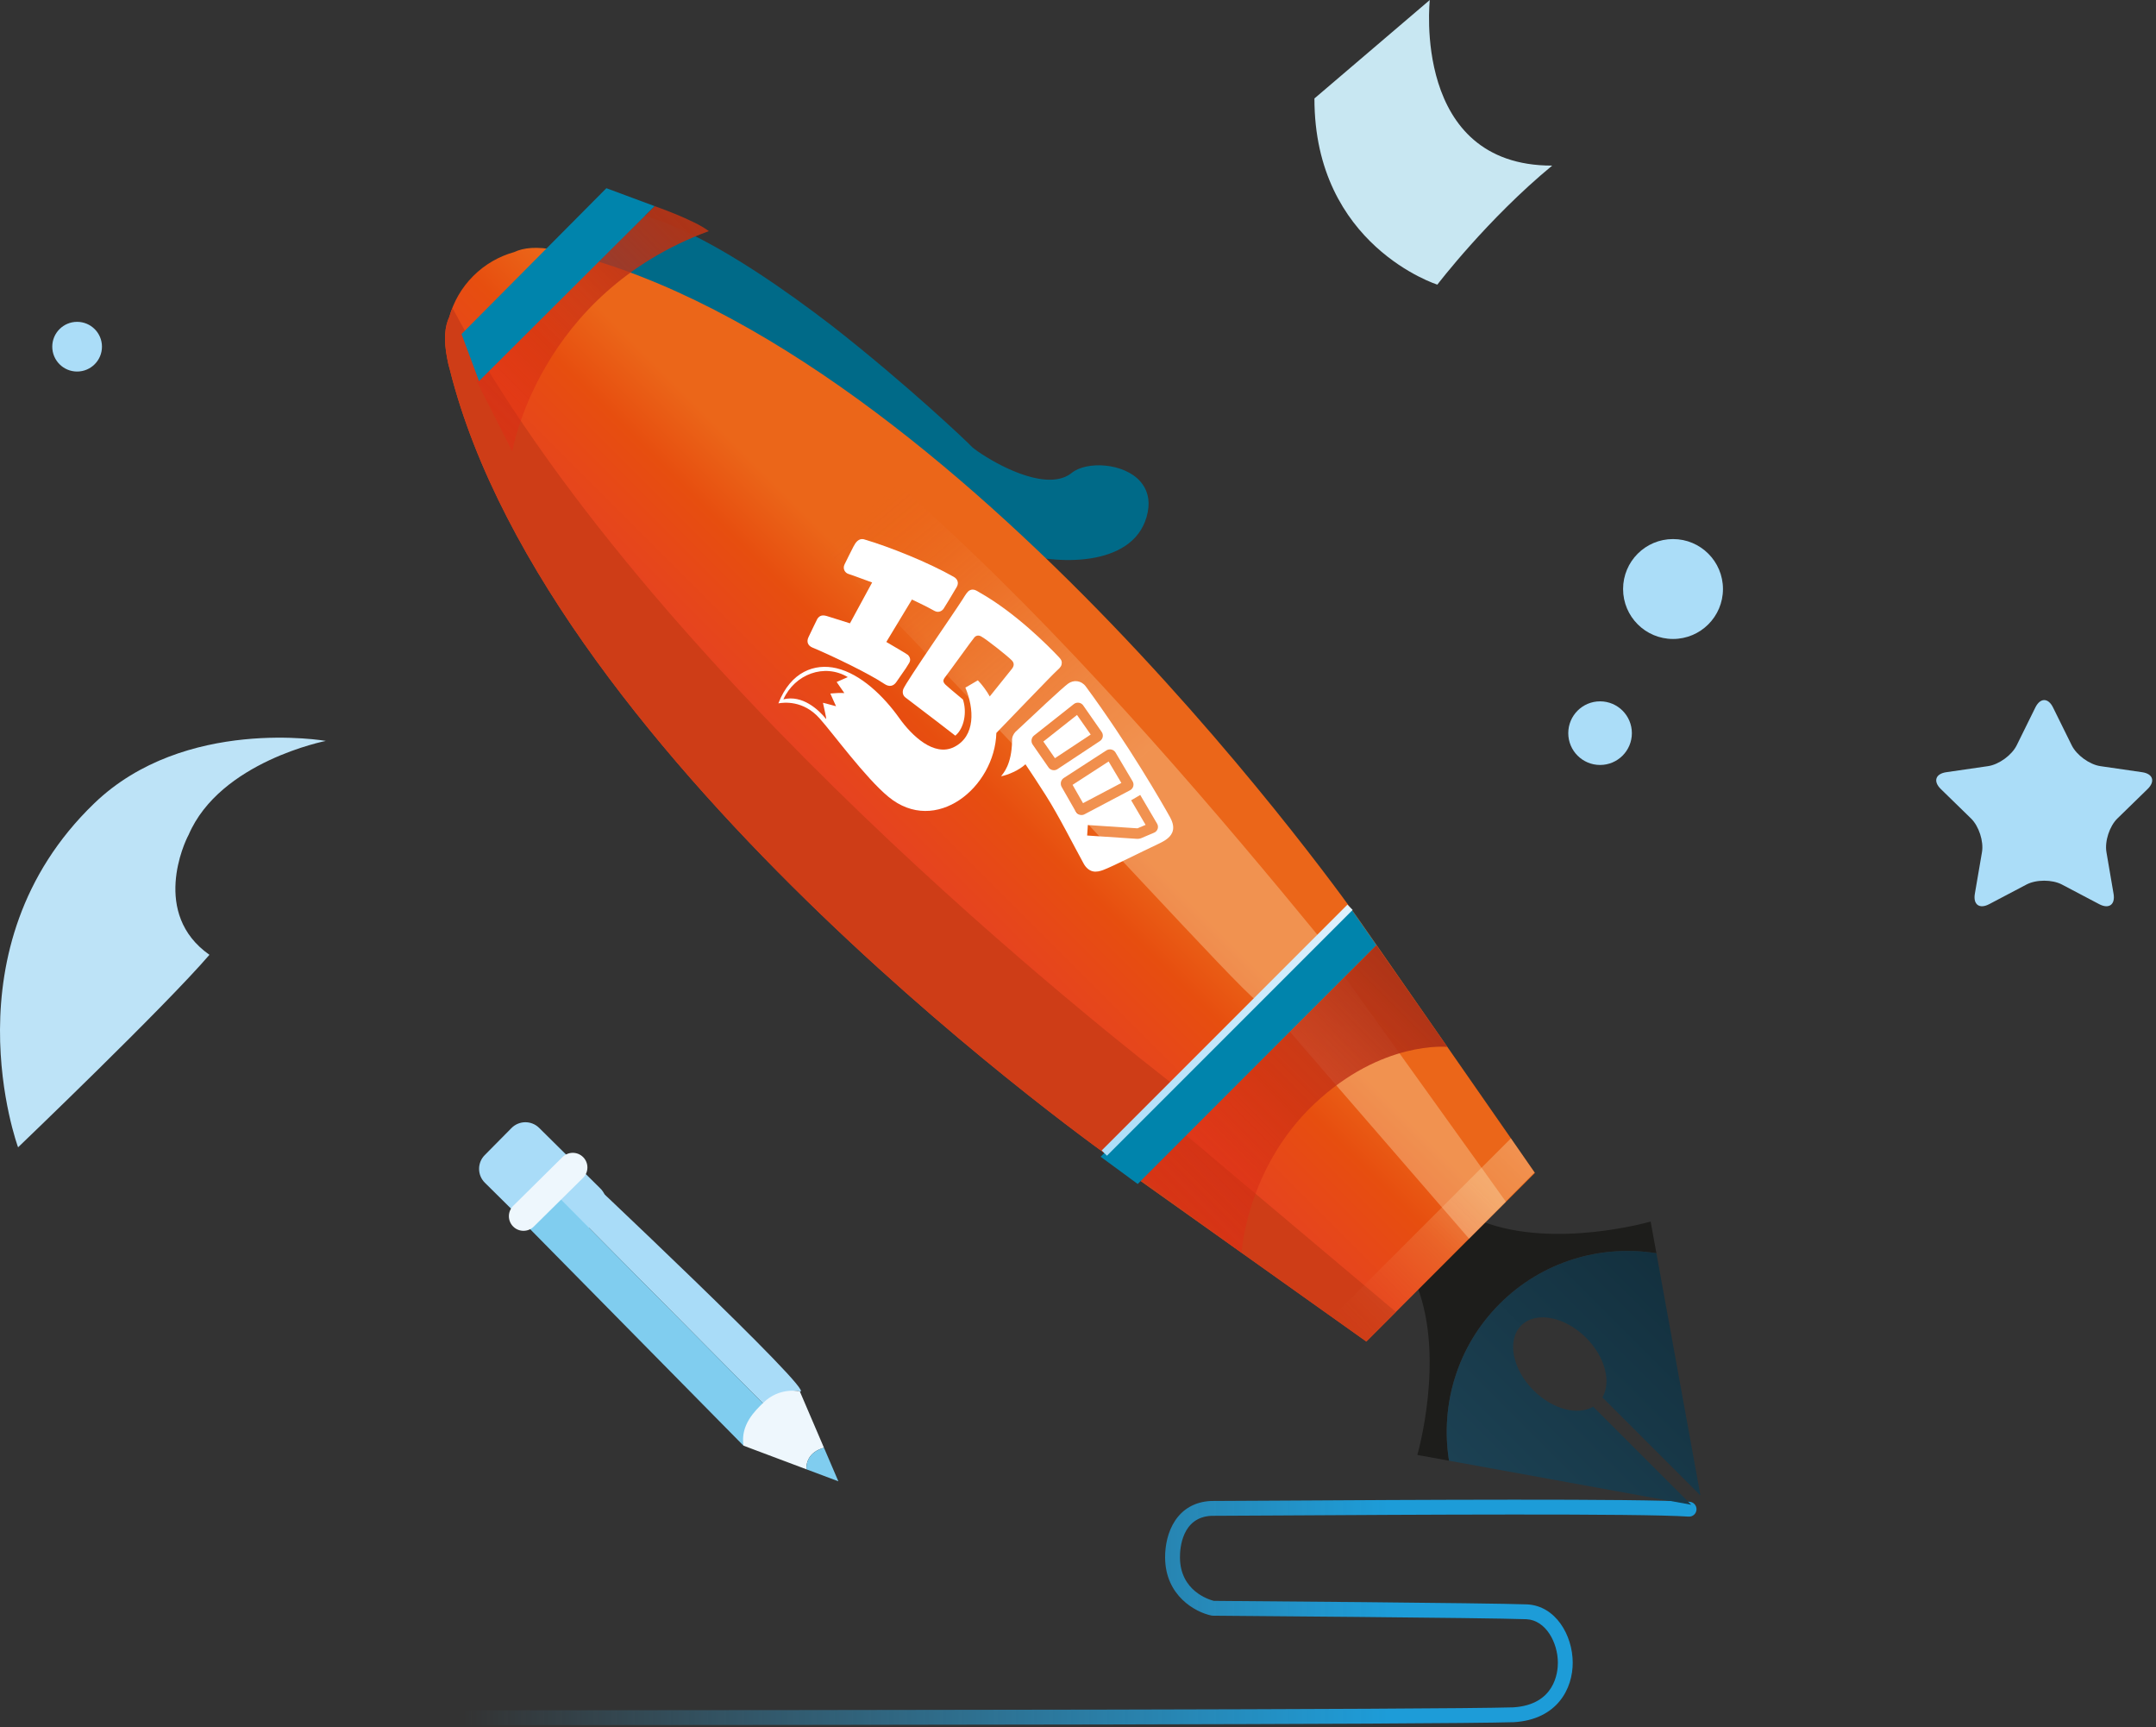 <?xml version="1.0" encoding="UTF-8"?> <svg xmlns="http://www.w3.org/2000/svg" width="487" height="390" viewBox="0 0 487 390" fill="none"><rect x="0" y="0" width="487" height="390" fill="#333333" stroke="none"/> <path d="M81.382 389.614C80.466 389.614 79.716 388.872 79.707 387.953C79.699 387.029 80.437 386.269 81.365 386.26C83.063 386.239 97.958 386.231 120.501 386.214C186.585 386.171 324.104 386.076 341.807 385.553C351.208 384.977 351.908 377.661 351.895 375.436C351.874 370.904 349.164 365.874 344.822 365.65C336.293 365.321 274.591 364.864 273.97 364.854L273.646 364.823C270.053 364.082 263.238 360.401 263.175 351.755C263.136 346.089 265.819 339.341 273.521 338.948C276.059 338.948 281.561 338.915 288.86 338.869C317.457 338.702 370.691 338.385 381.647 339.131C382.573 339.194 383.266 339.995 383.206 340.92C383.144 341.842 382.375 342.533 381.42 342.478C370.586 341.733 317.433 342.053 288.88 342.224C281.572 342.27 276.063 342.3 273.606 342.3C266.986 342.639 266.513 349.603 266.531 351.73C266.585 359.273 273.089 361.233 274.184 361.507C277.965 361.532 336.605 361.978 344.971 362.302C351.374 362.628 355.22 369.231 355.248 375.42C355.277 381.265 351.814 388.302 341.96 388.903C324.152 389.431 186.607 389.526 120.504 389.569C97.97 389.584 83.084 389.594 81.4 389.615C81.397 389.614 81.39 389.614 81.382 389.614Z" fill="url(#paint0_linear_408_1253)"></path> <path d="M338.74 294.443C329.107 304.078 325.303 317.332 327.309 329.856L320.148 328.552C320.148 328.552 326.419 306.943 320.146 290.563C317.249 282.989 319.113 279.368 321.958 277.658C323.667 274.815 327.289 272.949 334.856 275.848C351.236 282.123 372.849 275.848 372.849 275.848L374.153 283.008C361.633 281.003 348.375 284.809 338.74 294.443Z" fill="#1D1D1B"></path> <path d="M361.952 315.561C364.009 312.059 362.561 306.392 358.273 302.095C353.457 297.284 346.894 296.036 343.618 299.316C340.335 302.597 341.582 309.16 346.398 313.972C350.684 318.26 356.358 319.71 359.865 317.657L382.012 339.801L327.308 329.857C325.302 317.333 329.106 304.079 338.739 294.444C348.374 284.81 361.632 281.005 374.153 283.009L384.097 337.709L361.952 315.561Z" fill="url(#paint1_linear_408_1253)"></path> <path d="M259.248 115.671C256.82 127.942 239.486 127.667 230.346 124.915C234.593 126.145 175.291 97.313 144.082 73.711C131.67 63.897 124.743 55.198 130.229 50.284C140.463 41.123 166.283 56.951 187.95 73.583C205.036 86.952 218.899 100.169 219.325 100.704C219.542 100.98 220.484 101.714 221.859 102.603C226.645 105.724 236.92 110.954 242.099 106.778C245.427 104.091 253.845 104.464 257.59 108.736C259.063 110.428 259.837 112.705 259.248 115.671Z" fill="#006A88"></path> <path d="M101.623 83.503C101.374 82.687 101.181 81.857 101.035 81.016C100.159 76.694 100.5 73.681 101.483 71.601C102.428 68.206 104.221 65 106.89 62.332C109.564 59.661 112.767 57.866 116.164 56.919C118.243 55.933 121.251 55.597 125.576 56.47C126.42 56.62 127.244 56.812 128.062 57.065C217.369 79.479 307.154 207.967 307.154 207.967C307.154 207.967 301.259 215 280.503 235.941C259.558 256.698 252.529 262.595 252.529 262.595C252.529 262.595 124.039 172.803 101.623 83.503Z" fill="url(#paint2_linear_408_1253)"></path> <path d="M101.61 83.49C101.359 82.677 101.171 81.844 101.017 81.006C100.146 76.681 100.481 73.668 101.468 71.592C101.663 70.894 101.917 70.213 102.183 69.534C146.245 151.862 249.635 233.157 268.56 247.617C256.78 259.006 252.519 262.585 252.519 262.585C252.519 262.585 124.024 172.792 101.61 83.49Z" fill="#CE3D17"></path> <path d="M308.631 302.943L346.717 264.863L307.153 207.967L252.262 262.857L308.631 302.943Z" fill="url(#paint3_linear_408_1253)"></path> <path opacity="0.5" d="M298.102 211.724C298.469 212.171 296.545 220.86 283.837 225.99C274.217 218.755 141.893 68.885 117.02 65.993C172.465 62.135 256.081 160.552 298.102 211.724Z" fill="url(#paint4_linear_408_1253)"></path> <path opacity="0.5" d="M303.8 220.681L340.176 271.404L331.846 279.73L291.363 232.997L303.8 220.681Z" fill="url(#paint5_linear_408_1253)"></path> <path d="M262.952 252.172L315.306 296.266L308.631 302.943L252.262 262.857L262.952 252.172Z" fill="#CE3D17"></path> <path d="M256.99 267.369L310.913 213.448L304.945 204.884L248.609 261.212L256.99 267.369Z" fill="#0084AC"></path> <path d="M280.447 282.9C280.447 282.9 281.554 263.777 296.844 249.314C312.139 234.854 326.939 236.414 326.939 236.414L310.912 213.449L257.977 266.384L280.447 282.9Z" fill="url(#paint6_linear_408_1253)"></path> <path d="M115.719 101.944C115.719 101.944 121.655 66.37 160.115 52.189C156.752 49.624 147.858 46.545 147.858 46.545L107.66 86.052L115.719 101.944Z" fill="url(#paint7_linear_408_1253)"></path> <path d="M250.038 260.978L248.855 259.793L304.353 204.289L305.539 205.475L250.038 260.978Z" fill="url(#paint8_linear_408_1253)"></path> <path d="M108.201 86.052L147.858 46.545L136.968 42.499L104.25 75.434L108.201 86.052Z" fill="#0084AC"></path> <path opacity="0.5" d="M300.91 297.449L341.296 257.061L346.608 264.753L308.633 302.943L300.91 297.449Z" fill="url(#paint9_linear_408_1253)"></path> <path fill-rule="evenodd" clip-rule="evenodd" d="M225.058 165.515C227.203 163.318 237.809 152.242 238.753 151.423C239.638 150.647 239.815 150.282 239.835 149.665C239.859 149.007 239.344 148.56 238.865 148.055C236.827 145.907 229.349 138.34 221.282 133.798C220.707 133.47 219.915 132.829 219.009 133.322C218.526 133.587 218.15 134.194 217.462 135.3C215.687 138.112 204.823 153.759 204.044 155.596C203.786 156.32 203.919 157.023 204.505 157.492C208.843 160.785 215.307 165.72 215.785 166.128C217.804 164.472 218.461 160.782 217.503 157.957C215.64 156.444 213.691 154.738 213.629 154.672C212.979 154.04 212.925 153.624 213.487 152.907C214.533 151.574 219.768 144.26 220.114 143.912C220.594 143.404 221.173 143.476 221.549 143.676C222.814 144.327 227.815 148.331 228.529 149.113C229.148 149.702 229.09 150.406 228.55 151.064C227.776 152.006 225.104 155.354 223.567 157.271C222.981 156.165 221.808 154.574 220.88 153.63C219.993 154.13 218.563 155.023 218.059 155.278C220.058 160.045 220.399 166.267 215.491 168.703C210.988 170.931 205.982 166.179 203.096 162.114C199.634 157.251 194.461 152.193 188.921 150.893C184.074 149.756 178.629 151.619 175.82 158.832C177.009 158.621 181.416 158.074 185.107 162.199C188.227 165.693 195.438 175.601 200.675 179.928C211.383 188.769 224.706 177.778 225.058 165.515ZM176.951 157.926C179.56 152.203 186.247 149.752 191.5 152.904C190.759 153.264 189.781 153.621 188.982 154.008C189.526 154.829 190.142 155.647 190.722 156.509C189.594 156.446 188.888 156.508 187.559 156.61C187.954 157.59 188.415 158.462 188.847 159.48C187.844 159.244 186.848 158.907 185.892 158.704C186.08 159.728 186.676 162.024 186.612 162.379C184.916 160.245 181.217 156.851 176.951 157.926Z" fill="white"></path> <path fill-rule="evenodd" clip-rule="evenodd" d="M205.993 135.385C204.048 138.58 202.149 141.754 200.202 144.966C200.773 145.323 204.934 147.704 205.121 147.92C205.581 148.45 205.755 149.04 205.366 149.705C205.121 150.1 204.889 150.507 204.628 150.893C203.904 151.944 203.183 152.991 202.452 154.035C201.789 154.981 200.846 155.164 199.787 154.451C196.04 151.944 187.247 147.772 183.538 146.244C182.454 145.801 182.128 144.882 182.639 143.853C183.182 142.73 184.509 139.916 184.625 139.743C185.198 138.905 185.864 138.844 186.828 139.134C188.095 139.517 191.711 140.674 191.99 140.756C193.715 137.591 195.243 134.757 197 131.532C196.242 131.289 192.63 129.896 191.732 129.636C190.829 129.388 190.297 128.407 190.772 127.444C191.445 126.096 192.097 124.737 192.797 123.395C193.27 122.479 193.95 121.544 195.079 121.763C201.041 123.513 209.784 127.055 215.395 130.241C216.289 130.729 216.645 131.609 216.104 132.555C215.241 134.068 213.22 137.357 213.138 137.46C212.728 138.044 211.916 138.433 211.023 137.92C209.435 137.029 207.758 136.227 205.993 135.385Z" fill="white"></path> <path fill-rule="evenodd" clip-rule="evenodd" d="M188.949 163.851C188.979 164.974 200.818 180.124 206.854 181.242C212.584 182.305 216.154 180.687 220.12 174.277C217.895 176.81 212.18 180.63 205.257 177.839C198.477 175.114 188.949 163.851 188.949 163.851Z" fill="white"></path> <path d="M242.273 177.231L244.635 181.368L253.294 176.804L250.416 171.958L242.273 177.231Z" fill="white"></path> <path d="M235.676 167.456L238.29 171.217L246.368 165.873L243.276 161.453L235.676 167.456Z" fill="white"></path> <path d="M264.771 188.029C265.219 187.02 265.007 185.83 264.279 184.523C262.597 181.49 254.938 168.15 245.256 155.01C244.256 153.661 242.519 153.441 241.231 154.404C239.852 155.425 233.805 161.103 229.336 165.306C228.967 165.726 228.516 166.421 228.61 167.39C228.494 172.674 226.664 174.564 226.125 175.298C227.633 175.025 230.221 173.931 231.631 172.584C232.928 174.512 234.577 176.994 236.209 179.577C239.18 184.26 242.357 190.612 244.79 195.04C245.32 195.995 246.07 196.595 246.869 196.769C247.668 196.953 248.524 196.705 249.144 196.48C251.327 195.672 258.112 192.208 261.44 190.672C262.613 190.105 264.172 189.394 264.771 188.029ZM248.456 167.34L238.865 173.683C238.266 174.079 237.48 173.989 236.98 173.471C236.924 173.409 236.873 173.337 236.823 173.273L233.218 168.075C232.819 167.42 232.976 166.542 233.59 166.081L242.564 158.988C243.173 158.519 244.022 158.583 244.542 159.134L244.658 159.274L248.841 165.272C249.067 165.579 249.161 165.987 249.093 166.379C249.018 166.769 248.786 167.122 248.456 167.34ZM243.224 183.589C243.132 183.493 243.054 183.383 242.988 183.268L239.796 177.681C239.418 176.964 239.641 176.098 240.298 175.681L249.914 169.453C250.597 169.02 251.516 169.204 251.963 169.905L255.823 176.418C256.018 176.72 256.088 177.145 255.993 177.531C255.888 177.921 255.632 178.255 255.271 178.448L244.985 183.873C244.421 184.193 243.684 184.074 243.224 183.589ZM260.697 188.032L257.842 189.247C257.535 189.378 257.118 189.446 256.792 189.425L245.567 188.677L245.724 186.308L256.942 187.053C256.918 187.05 256.942 187.047 256.957 187.04L258.769 186.274L255.507 180.719L257.556 179.515L261.365 186.002C261.574 186.357 261.623 186.791 261.494 187.172C261.359 187.564 261.076 187.875 260.697 188.032Z" fill="white"></path> <path d="M42.603 188.527C49.704 171.963 73.602 167.312 73.602 167.312C73.602 167.312 41.718 161.732 21.29 181.406C-12.537 213.983 4.083 259.084 4.083 259.084C4.083 259.084 37.224 227.353 47.31 215.613C34.147 206.366 41.656 190.204 42.603 188.527Z" fill="#BDE3F7"></path> <path d="M377.905 144.291C384.135 144.291 389.185 139.241 389.185 133.011C389.185 126.781 384.135 121.731 377.905 121.731C371.675 121.731 366.625 126.781 366.625 133.011C366.625 139.241 371.675 144.291 377.905 144.291Z" fill="#ABDDF8"></path> <path d="M361.426 172.744C365.394 172.744 368.61 169.528 368.61 165.56C368.61 161.592 365.394 158.376 361.426 158.376C357.459 158.376 354.242 161.592 354.242 165.56C354.242 169.528 357.459 172.744 361.426 172.744Z" fill="#ABDDF8"></path> <path d="M23.031 78.285C23.031 81.386 20.514 83.9 17.418 83.9C14.317 83.9 11.805 81.385 11.805 78.285C11.805 75.186 14.318 72.677 17.418 72.677C20.514 72.677 23.031 75.187 23.031 78.285Z" fill="#ABDDF8"></path> <path d="M296.906 22.232L322.963 0C322.963 0 318.842 37.435 350.609 37.398C335.988 49.443 324.67 64.273 324.67 64.273C324.67 64.273 296.874 55.482 296.906 22.232Z" fill="#C8E7F2"></path> <path d="M135.629 268.398C137.358 270.111 137.377 272.9 135.661 274.63L129.609 280.748C127.898 282.483 125.104 282.498 123.376 280.784L109.522 267.084C107.791 265.372 107.778 262.58 109.49 260.847L115.541 254.729C117.257 252.998 120.047 252.986 121.779 254.696L135.629 268.398Z" fill="#A9DCF8"></path> <path d="M129.509 263.057L124.574 268.722L175.073 319.656C176.259 316.828 177.865 313.51 180.663 314.211C185.145 315.333 129.509 263.057 129.509 263.057Z" fill="#A9DCF8"></path> <path d="M118.223 276.023L167.936 326.459C167.936 326.459 170.161 319.914 174.962 319.914C174.998 319.83 175.037 319.74 175.075 319.656L124.576 268.722L118.223 276.023Z" fill="#80CDEF"></path> <path d="M120.57 276.99C119.273 278.27 117.183 278.257 115.906 276.964C114.62 275.667 114.633 273.579 115.931 272.295L127.061 261.285C128.361 260.003 130.45 260.015 131.732 261.313C133.013 262.607 133.003 264.698 131.706 265.981L120.57 276.99Z" fill="#EEF7FD"></path> <path d="M186.118 326.923L180.668 314.21C180.668 314.21 176.187 313.085 172.407 316.772C170.539 318.59 167.211 321.762 167.938 326.458L182.156 331.798C182.1 330.419 182.543 327.945 186.118 326.923Z" fill="#EEF7FD"></path> <path d="M186.119 326.923C182.544 327.944 182.101 330.419 182.157 331.798L189.37 334.506L186.119 326.923Z" fill="#80CDEF"></path> <path d="M459.747 159.764C460.849 157.534 462.65 157.534 463.745 159.764L467.965 168.308C469.065 170.534 471.978 172.65 474.437 173.009L483.864 174.377C486.321 174.734 486.877 176.446 485.099 178.183L478.279 184.83C476.497 186.565 475.384 189.99 475.807 192.438L477.413 201.827C477.836 204.276 476.378 205.335 474.177 204.18L465.748 199.743C463.548 198.589 459.948 198.589 457.747 199.743L449.314 204.18C447.116 205.335 445.662 204.277 446.081 201.827L447.691 192.438C448.11 189.99 446.998 186.565 445.219 184.83L438.399 178.183C436.617 176.447 437.175 174.735 439.632 174.377L449.059 173.009C451.517 172.65 454.429 170.533 455.533 168.308L459.747 159.764Z" fill="#ABDDF8"></path> <defs> <linearGradient id="paint0_linear_408_1253" x1="314.674" y1="364.134" x2="104.485" y2="364.134" gradientUnits="userSpaceOnUse"> <stop offset="0.005" stop-color="#1D9CD8"></stop> <stop offset="1" stop-color="#39A8DF" stop-opacity="0"></stop> </linearGradient> <linearGradient id="paint1_linear_408_1253" x1="384.321" y1="293.175" x2="337.474" y2="340.022" gradientUnits="userSpaceOnUse"> <stop stop-color="#13303E"></stop> <stop offset="1" stop-color="#1C4153"></stop> </linearGradient> <linearGradient id="paint2_linear_408_1253" x1="173.527" y1="169.304" x2="204.478" y2="138.353" gradientUnits="userSpaceOnUse"> <stop offset="0.005" stop-color="#E64123"></stop> <stop offset="0.65" stop-color="#E74E0F"></stop> <stop offset="0.999" stop-color="#EB6619"></stop> </linearGradient> <linearGradient id="paint3_linear_408_1253" x1="283.784" y1="279.563" x2="314.734" y2="248.613" gradientUnits="userSpaceOnUse"> <stop offset="0.005" stop-color="#E64123"></stop> <stop offset="0.65" stop-color="#E74E0F"></stop> <stop offset="0.999" stop-color="#EB6619"></stop> </linearGradient> <linearGradient id="paint4_linear_408_1253" x1="244.243" y1="182.421" x2="190.864" y2="118.875" gradientUnits="userSpaceOnUse"> <stop stop-color="#FFF9D1" stop-opacity="0.6"></stop> <stop offset="0.208" stop-color="#FFF6CE" stop-opacity="0.475"></stop> <stop offset="0.359" stop-color="#FDEDC5" stop-opacity="0.385"></stop> <stop offset="0.492" stop-color="#FBDFB5" stop-opacity="0.305"></stop> <stop offset="0.614" stop-color="#F9CA9F" stop-opacity="0.231"></stop> <stop offset="0.73" stop-color="#F5AE82" stop-opacity="0.162"></stop> <stop offset="0.84" stop-color="#F08D5E" stop-opacity="0.096"></stop> <stop offset="0.944" stop-color="#EB6635" stop-opacity="0.034"></stop> <stop offset="1" stop-color="#E84E1B" stop-opacity="0"></stop> </linearGradient> <linearGradient id="paint5_linear_408_1253" x1="302.456" y1="235.304" x2="218.57" y2="153.96" gradientUnits="userSpaceOnUse"> <stop stop-color="#FFF9D1" stop-opacity="0.6"></stop> <stop offset="0.208" stop-color="#FFF6CE" stop-opacity="0.475"></stop> <stop offset="0.359" stop-color="#FDEDC5" stop-opacity="0.385"></stop> <stop offset="0.492" stop-color="#FBDFB5" stop-opacity="0.305"></stop> <stop offset="0.614" stop-color="#F9CA9F" stop-opacity="0.231"></stop> <stop offset="0.73" stop-color="#F5AE82" stop-opacity="0.162"></stop> <stop offset="0.84" stop-color="#F08D5E" stop-opacity="0.096"></stop> <stop offset="0.944" stop-color="#EB6635" stop-opacity="0.034"></stop> <stop offset="1" stop-color="#E84E1B" stop-opacity="0"></stop> </linearGradient> <linearGradient id="paint6_linear_408_1253" x1="320.659" y1="223.196" x2="267.724" y2="276.131" gradientUnits="userSpaceOnUse"> <stop offset="0.005" stop-color="#AD3417"></stop> <stop offset="1" stop-color="#E42913" stop-opacity="0.4"></stop> </linearGradient> <linearGradient id="paint7_linear_408_1253" x1="156.808" y1="48.88" x2="109.732" y2="95.956" gradientUnits="userSpaceOnUse"> <stop offset="0.005" stop-color="#AD3417"></stop> <stop offset="1" stop-color="#E42913" stop-opacity="0.4"></stop> </linearGradient> <linearGradient id="paint8_linear_408_1253" x1="304.947" y1="204.882" x2="249.444" y2="260.384" gradientUnits="userSpaceOnUse"> <stop stop-color="#DFF1FC"></stop> <stop offset="1" stop-color="#ABDDF8"></stop> </linearGradient> <linearGradient id="paint9_linear_408_1253" x1="344.601" y1="260.365" x2="304.213" y2="300.753" gradientUnits="userSpaceOnUse"> <stop stop-color="#FFF9D1" stop-opacity="0.6"></stop> <stop offset="0.208" stop-color="#FFF6CE" stop-opacity="0.475"></stop> <stop offset="0.359" stop-color="#FDEDC5" stop-opacity="0.385"></stop> <stop offset="0.492" stop-color="#FBDFB5" stop-opacity="0.305"></stop> <stop offset="0.614" stop-color="#F9CA9F" stop-opacity="0.231"></stop> <stop offset="0.73" stop-color="#F5AE82" stop-opacity="0.162"></stop> <stop offset="0.84" stop-color="#F08D5E" stop-opacity="0.096"></stop> <stop offset="0.944" stop-color="#EB6635" stop-opacity="0.034"></stop> <stop offset="1" stop-color="#E84E1B" stop-opacity="0"></stop> </linearGradient> </defs> </svg> 